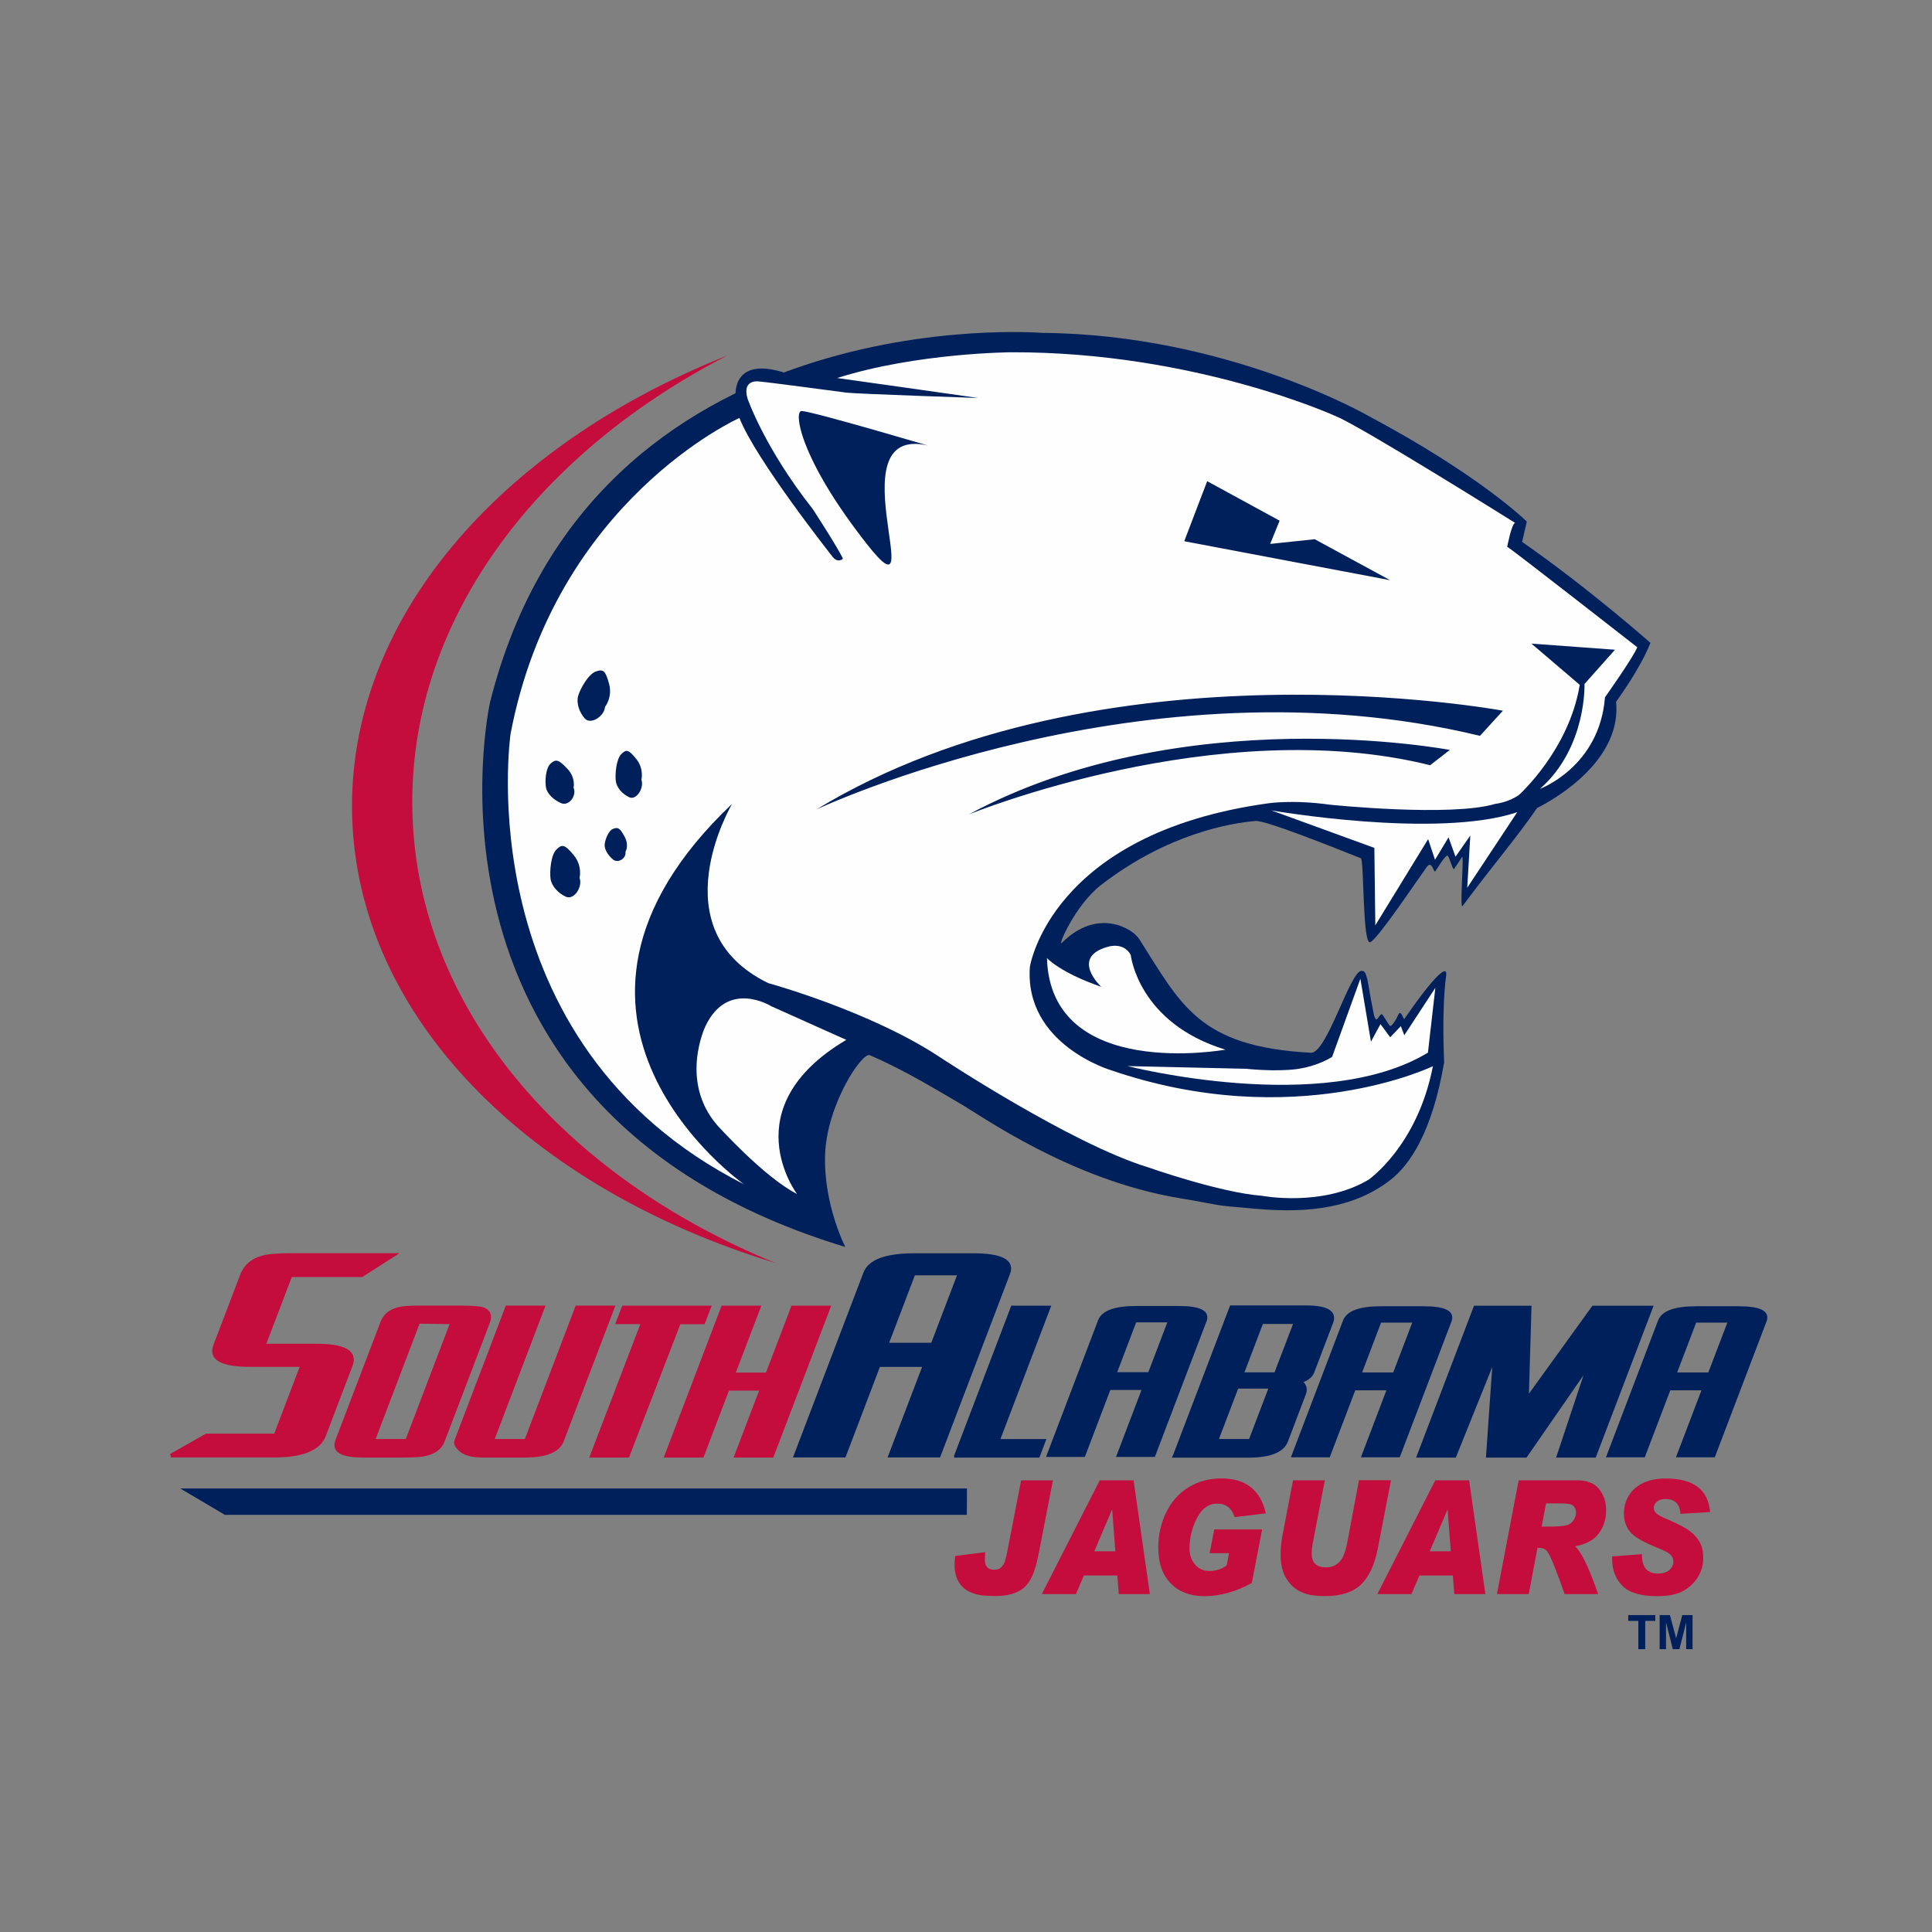 <?xml version="1.0" encoding="UTF-8"?><svg id="Layer_2" xmlns="http://www.w3.org/2000/svg" viewBox="0 0 300 300"><rect x="0" y="0" width="300" height="300" fill="#808080" stroke="none"/><defs><style>.cls-1{fill:none;}.cls-2,.cls-3,.cls-4,.cls-5{fill:#00205c;}.cls-6,.cls-7{fill:#c40d3c;}.cls-7{stroke:#c40d3c;}.cls-7,.cls-3,.cls-5{stroke-width:.55px;}.cls-3,.cls-4,.cls-5{stroke:#00205c;}.cls-4{stroke-width:.41px;}.cls-8{fill:#fefefe;}.cls-5{stroke-miterlimit:3;}</style></defs><g id="Layer_1-2"><path class="cls-2" d="M131.25,193.61s-3.39-6.58-3.13-14.32c.26-7.74,5.73-15.96,6.94-15.44,5.53,2.37,10.62,5.55,13.96,7.47,3.33,1.92,17.28,11.92,34.08,14.72,7.38,1.23,4.3,1.01,11.77,1.65,6.13.52,14.46.65,21.05-4.48,3.02-2.36,6.47-7.43,8.33-18.28,0,0-.43-8.09.31-13.44.26-1.86-1.84,0-6.49,6.72-.15.21-.53-1.61-.96-.62-.46,1.08-1.04,1.7-1.19,1.73-.26.05-1.16-1.91-1.4-1.84-.48.15-.83,1.86-1.24-.21-.58-2.88-.86-4.81-.93-5.07-.28-1.01-.34-1.45-.93-1.45-1.78,0-5.38,12.85-7.86,12.72-17.48-.93-20.18-7.5-26.68-17.68-1.03-1.62-6.46-4.91-12,.62-.72.72,2-5.82,6.1-9,10.3-7.96,20.16-9.62,23.99-9.93,1.58-.13,12.75,4.36,16.34,5.79.52.21.24,13.45,1.45,13.03,1.11-.39,6.99-9.19,8.79-11.68.8-1.11,1.09.93,1.29.7.29-.33,1.49-2.46,1.91-2.46.28,0,.84,2.35,1.03,2.07.96-1.37,1.07-1.61,1.24-1.86.36-.54-.41,8.3.1,7.6,4.61-6.22,8.27-10.43,11.57-15.22,0,0,13.29-6.24,12.25-16.48,0,0,3.72-5.04,5.34-9.15,0,0-9.52-8.43-19.93-15.68,0,0,.33-1.36.73-3.15,0,0-7.16-7.12-24.45-16.33,0,0-21.98-12.75-50.79-12.97,0,0-69.91-5.72-85.75,57.37,0,0-14.23,63.54,55.15,84.56Z"/><path class="cls-8" d="M235.6,126.11l-7.77,11.74.48-8.11-2.3,3.29-1.08-3.01-2.1,3.49-1.07-3.21-8.2,13.38-.15-12.02-15.98-5.82s25.64,4.47,38.19.27Z"/><path class="cls-8" d="M221.73,163.45l1.15-10.06-4.82,7.36-.54-1.41-1.65,1.73-1.51-2.04-1.48,2.72-1.64-9.77-4.39,12.13s-2.13,1.43-5.44,1.89c-3.36.46-7.9-.04-7.9-.04l-18.43-.42s30.38,7.78,46.65-2.09Z"/><path class="cls-8" d="M162.57,148.76s1.95,2.23,8.43,4.47c0,0-4.87-4.51.94-6.19,0,0,2.47-.88,3.64,1.23,0,0,1.11,10.56,14.7,14.72,0,0-27.16,4.93-27.71-14.23Z"/><path class="cls-8" d="M123.76,185.4s-10.13-13.39,7.65-23.93l-11.64-5.22s-6.77-4.25-10.24,3.12c0,0-4.08,8.48,1.82,15.33,0,0,7.24,8.07,12.41,10.7Z"/><path class="cls-2" d="M114.23,61.68s-.83-6.62,7.86-3.72l1.03.83s-7.24,3.1-8.89,2.9Z"/><path class="cls-8" d="M249.22,108.27c-.84,10.82-10.09,14.22-10.09,14.22,7.27-6.4,6.91-16.28,6.91-16.28l4.73-5.32-12.97-.95,7.5,6.4c-1.65,10.13-9.44,17.1-9.44,17.1-1.65,1.17-3.65,1.38-3.65,1.38-6.89,2.07-25.64.14-25.64.14-5.93-.83-9.72-.21-9.72-.21-33.78,4.69-36.93,25.38-36.93,25.38-.88,12.07,12.59,16.05,12.59,16.05,28.54,9.79,49.99-.62,49.99-.62-2.4,12.41-10.01,17.64-10.01,17.64-7.24,4.27-16.54,2.48-16.54,2.48-6.48-.48-17.65-4.41-17.65-4.41-12-3.65-32.33-17.1-32.33-17.1-10.82-7.17-26.67-11.51-26.67-11.51-17.16-8.34-5.62-27.84-5.62-27.84-34.98,33.21,1.85,59.08,1.85,59.08-43.26-21.97-36.25-69.95-36.25-69.95,6.93-36.3,35.54-49.05,35.54-49.05,2.48,6.41,14.48,21.58,14.48,21.58.83,1.03,1.59.28,1.59.28-.69-1.58-4.69-7.72-4.69-7.72-7.51-9.51-10.13-17.17-10.13-17.17-.9-3.17,1.93-2.62,1.93-2.62,1.1.07,13.44,1.72,13.44,1.72,2,.21,20.47.83,20.47.83-.83-.14-21.92-3.1-21.92-3.1,12.41-3.93,27.09-4,27.09-4,28.54-.07,50.4,9.95,50.4,9.95,4.07,1.68,27.78,16.54,27.78,16.54-.55.16-1.22,3.71-1.22,3.71.78.43,20.19,15.6,20.19,15.6-.46,1.35-4.99,7.75-4.99,7.75ZM233.38,110.36s-62.27-11.61-106.62,15.34c0,0,50.96-24.05,103.05-11.44,0,0,2.28-2.51,3.56-3.9ZM225.13,116.45s-41.4-7.92-74.73,10.03c0,0,38.64-15.86,71.67-7.66l3.06-2.37ZM145.71,69.66s-19.21-5.71-21.22-5.84c-1.26-.09-.46,7.21,10.14,20.69,10.59,13.47-6.26-20.96,11.08-14.85ZM90,136.29s.46-1.85-.91-3.5c-1.37-1.65-1.79-1.76-2.68-.89-.88.87-1.08,3.43-.92,4.57.16,1.13,1.22,2.27,2.42,2.79,1.21.52,2.61-1.53,2.08-2.97ZM99.6,121.08s.42-1.69-.77-3.19c-1.2-1.5-1.57-1.59-2.36-.79-.79.8-.98,3.15-.85,4.18.13,1.03,1.06,2.06,2.12,2.53,1.06.47,2.32-1.42,1.86-2.73ZM93.95,109.76s1.19-1.48.63-3.56c-.56-2.07-.9-2.34-2.06-1.93-1.17.42-2.42,2.67-2.74,3.77-.32,1.09.16,2.57,1.04,3.54.88.98,3.01-.3,3.13-1.83ZM89.06,122.31s.38-1.53-.97-2.95c-1.35-1.42-1.75-1.52-2.57-.82-.81.7-.92,2.84-.73,3.79.19.95,1.23,1.93,2.39,2.4,1.16.47,2.43-1.2,1.88-2.42ZM97.12,132.27s.61-.97-.12-2.33c-.73-1.35-1.01-1.53-1.77-1.25-.76.27-1.29,1.75-1.34,2.47-.05.72.53,1.68,1.31,2.31.78.64,2.09-.2,1.92-1.2ZM187.45,74.72l-3.56,9.32,31.97,6.05-11.71-6.36-6.92.73,1.47-3.61-11.25-6.13Z"/><path class="cls-6" d="M64.04,126.23c-.79-29.25,18.76-55.5,48.92-71.04-35.39,14.08-59.1,41.1-58.28,71.5.85,31.42,27.68,57.84,65.76,69.44-32.98-13.51-55.58-39.49-56.4-69.9Z"/><path class="cls-7" d="M26.51,226.04l5.55-3.15h10.71l4.16-10.92h-8.03c-4.46,0-6.28-1-5.5-3.04l4.16-10.91c.54-1.42,1.63-2.36,3.21-2.78.94-.26,2.5-.37,4.65-.37h15.67l-4.91,3.15h-11.06l-4.16,10.91h8.08c4.41,0,6.23,1,5.45,3.04l-4.16,10.92c-.8,2.1-3.4,3.15-7.81,3.15h-16.01Z"/><path class="cls-7" d="M63.2,223.72l7.01-18.38-5.25-.08-7.03,18.46h5.28ZM56.34,226.05c-3.26,0-4.59-.77-4-2.33l7.01-18.38c.4-1.04,1.19-1.71,2.41-2.06.65-.19,1.77-.27,3.36-.27h6.63c1.75,0,2.86.11,3.37.31.83.35,1.05,1.01.67,2.02l-7,18.38c-.4,1.05-1.24,1.71-2.57,2.06-.7.19-1.77.27-3.25.27h-6.63Z"/><path class="cls-7" d="M74.88,226.05c-1.55,0-2.71-.31-3.43-.97-.54-.5-.77-.93-.61-1.36l7.89-20.71h5.58l-7.89,20.71h5.27l7.89-20.71h5.58l-7.89,20.71c-.59,1.55-2.52,2.33-5.77,2.33h-6.63Z"/><path class="cls-7" d="M105.46,205.33l-7.98,20.72h-5.58l7.93-20.72h-3.91s.89-2.31.89-2.31h13.3l-.89,2.33h-3.75Z"/><path class="cls-7" d="M119.13,213.41l3.96-10.39h5.58l-8.78,23.03h-5.58l3.96-10.39h-5.27l-3.96,10.39h-5.58l8.78-23.03h5.58l-3.96,10.39h5.27Z"/><path class="cls-3" d="M151,194.88c4.46,0,6.3.94,5.58,2.83l-10.8,28.33h-7.56l5.36-14.06h-7.14l-5.35,14.06h-7.56l10.8-28.33c.72-1.89,3.28-2.83,7.74-2.83h8.92ZM141.87,197.76l-4.2,11.02h7.13l4.2-11.02h-7.13Z"/><path class="cls-4" d="M183.03,203c3.3,0,4.66.7,4.13,2.09l-7.98,20.94h-5.59l3.96-10.4h-5.28l-3.96,10.4h-5.59l7.98-20.94c.53-1.4,2.43-2.09,5.73-2.09h6.59ZM176.28,205.13l-3.1,8.15h5.27l3.11-8.15h-5.28Z"/><path class="cls-4" d="M221.06,203.04c3.3,0,4.66.7,4.13,2.09l-7.98,20.95h-5.59l3.96-10.4h-5.28l-3.96,10.4h-5.59l7.98-20.95c.53-1.4,2.43-2.09,5.72-2.09h6.59ZM214.31,205.17l-3.1,8.15h5.27l3.11-8.15h-5.28Z"/><path class="cls-4" d="M269.99,203.04c3.29,0,4.66.7,4.12,2.09l-7.98,20.95h-5.59l3.96-10.4h-5.28l-3.96,10.4h-5.59l7.98-20.95c.53-1.4,2.43-2.09,5.73-2.09h6.59ZM263.24,205.17l-3.11,8.15h5.28l3.11-8.15h-5.28Z"/><path class="cls-3" d="M148.44,226.05l8.78-23.03h5.62l-7.89,20.71h7.14l-.89,2.33h-12.76Z"/><path class="cls-3" d="M198.1,213.37l3.08-8.06h-5.27l-3.07,8.06h5.27ZM194.15,223.72l3.19-8.37h-5.27l-3.19,8.37h5.27ZM182.41,226.05l8.79-23.07h11.55c3.26,0,4.59.78,4,2.33l-2.94,7.72c-.18.46-.51.81-1,1.09-.49.27-.98.43-1.48.43.5,0,.9.19,1.11.54.24.39.26.85.06,1.36l-2.77,7.29c-.59,1.55-2.56,2.33-5.89,2.33h-11.44Z"/><path class="cls-5" d="M246.74,211.83l-9.85,14.23h-5.86l1.08-15.5-6.24,15.5h-5.58l8.78-23.03h8.46l-.42,14.27,10.3-14.27h8.96l-8.78,23.03h-5.58l4.74-14.23Z"/><path class="cls-6" d="M163.5,229.86l-2.21,11.38c-.04.08-.06.21-.09.4-.47,2.43-1.21,4.08-2.23,4.92-1.01.85-2.49,1.27-4.41,1.27-.78,0-1.49-.04-2.13-.11s-1.29-.27-1.95-.58c-.66-.31-1.2-.82-1.62-1.51-.42-.69-.64-1.62-.64-2.78,0-.33.04-.74.11-1.24l4.65-.59v.21c-.03.22-.04.45-.04.69v.37c0,.97.48,1.46,1.45,1.46.46,0,.83-.13,1.09-.39.26-.26.45-.59.58-.99.13-.4.26-.97.4-1.71l2.1-10.79h4.95Z"/><path class="cls-6" d="M178.54,247.53h-4.82l-.22-2.89h-5.19l-1.24,2.89h-5.3l9-17.67h5.25l2.53,17.67ZM173.19,240.89l-.49-6.44h-.04l-2.74,6.44h3.27Z"/><path class="cls-6" d="M196.56,234.99l-4.85.59c-.44-1.4-1.34-2.1-2.69-2.1s-2.38.74-3.15,2.23c-.78,1.49-1.16,3.08-1.16,4.77,0,.98.29,1.8.86,2.47.58.66,1.31.99,2.2.99h.04c1.01,0,1.91-.29,2.67-.87l.36-1.89h-3.01l.72-3.69h7.43l-1.6,8.31c-2.48,1.37-4.93,2.05-7.37,2.05-2.19,0-3.94-.66-5.22-1.98-1.29-1.32-1.93-3.17-1.93-5.56,0-1.99.41-3.82,1.23-5.48.82-1.66,1.97-2.96,3.46-3.88,1.49-.92,3.2-1.38,5.12-1.38,3.77,0,6.06,1.8,6.88,5.41Z"/><path class="cls-6" d="M215.99,229.86l-2.06,10.66c-.49,2.49-1.35,4.33-2.6,5.53-1.25,1.19-3.1,1.79-5.55,1.79-1.36,0-2.45-.15-3.27-.45-.82-.3-1.5-.74-2.06-1.34-.56-.59-.96-1.27-1.22-2.03-.25-.76-.38-1.57-.38-2.44,0-1.1.1-2.15.29-3.16l1.64-8.56h4.94l-1.91,9.94c-.09.47-.13.96-.13,1.48,0,1.4.75,2.1,2.24,2.1.79,0,1.46-.26,2.02-.8s.98-1.56,1.27-3.09l1.81-9.64h4.97Z"/><path class="cls-6" d="M230.64,247.53h-4.82l-.22-2.89h-5.19l-1.24,2.89h-5.3l9-17.67h5.25l2.53,17.67ZM225.28,240.89l-.49-6.44h-.04l-2.74,6.44h3.27Z"/><path class="cls-6" d="M235.82,229.86h9.06c1.56,0,2.71.45,3.43,1.36.72.91,1.09,2,1.09,3.28,0,1.38-.38,2.59-1.15,3.62-.77,1.03-2,1.69-3.68,1.98,1,.9,2.19,3.38,3.59,7.43h-5.21c-.43-1.28-.95-2.67-1.54-4.19-.59-1.51-1.03-2.39-1.33-2.63-.3-.24-.66-.36-1.08-.36h-.26l-1.36,7.18h-4.94l3.38-17.67ZM239.38,237.05h.93c1.57,0,2.58-.08,3.04-.24.46-.16.8-.43,1.03-.81.22-.38.34-.75.34-1.1,0-.45-.13-.8-.4-1.06-.27-.26-.85-.39-1.75-.39h-2.5l-.68,3.6Z"/><path class="cls-6" d="M265.55,234.79l-4.61.28c-.1-1.53-.87-2.3-2.32-2.3-.59,0-1.04.14-1.35.42-.32.28-.47.61-.47.99,0,.28.13.55.38.8.25.25.85.58,1.8.97,1.2.51,2.18,1,2.93,1.46.75.46,1.37,1.05,1.85,1.78.48.73.72,1.64.72,2.74,0,1.03-.26,1.99-.78,2.87-.52.89-1.27,1.62-2.24,2.19-.97.57-2.36.86-4.16.86-2.53,0-4.32-.54-5.38-1.61-1.06-1.08-1.59-2.46-1.59-4.15v-.41l4.63-.35c0,1.1.22,1.88.66,2.33.44.45,1.05.68,1.82.68s1.38-.19,1.79-.57c.41-.38.61-.81.61-1.29,0-.36-.13-.7-.39-1-.26-.31-.9-.66-1.92-1.07-2.34-.93-3.82-1.79-4.44-2.58-.62-.79-.93-1.74-.93-2.84,0-1.01.26-1.94.77-2.77.51-.84,1.25-1.48,2.23-1.95.97-.46,2.14-.69,3.5-.69,4.31,0,6.6,1.74,6.88,5.21Z"/><polygon class="cls-2" points="150.13 235.22 34.91 235.22 27.99 231.13 150.15 231.13 150.13 235.22"/><path class="cls-2" d="M254.4,256.08v-4.39h-1.57v-.9h4.2v.9h-1.56v4.39h-1.07Z"/><path class="cls-2" d="M257.71,256.08v-5.29h1.6l.96,3.61.95-3.61h1.6v5.29h-.99v-4.17l-1.05,4.17h-1.03l-1.05-4.17v4.17h-.99Z"/><rect class="cls-1" width="300" height="300"/></g></svg>